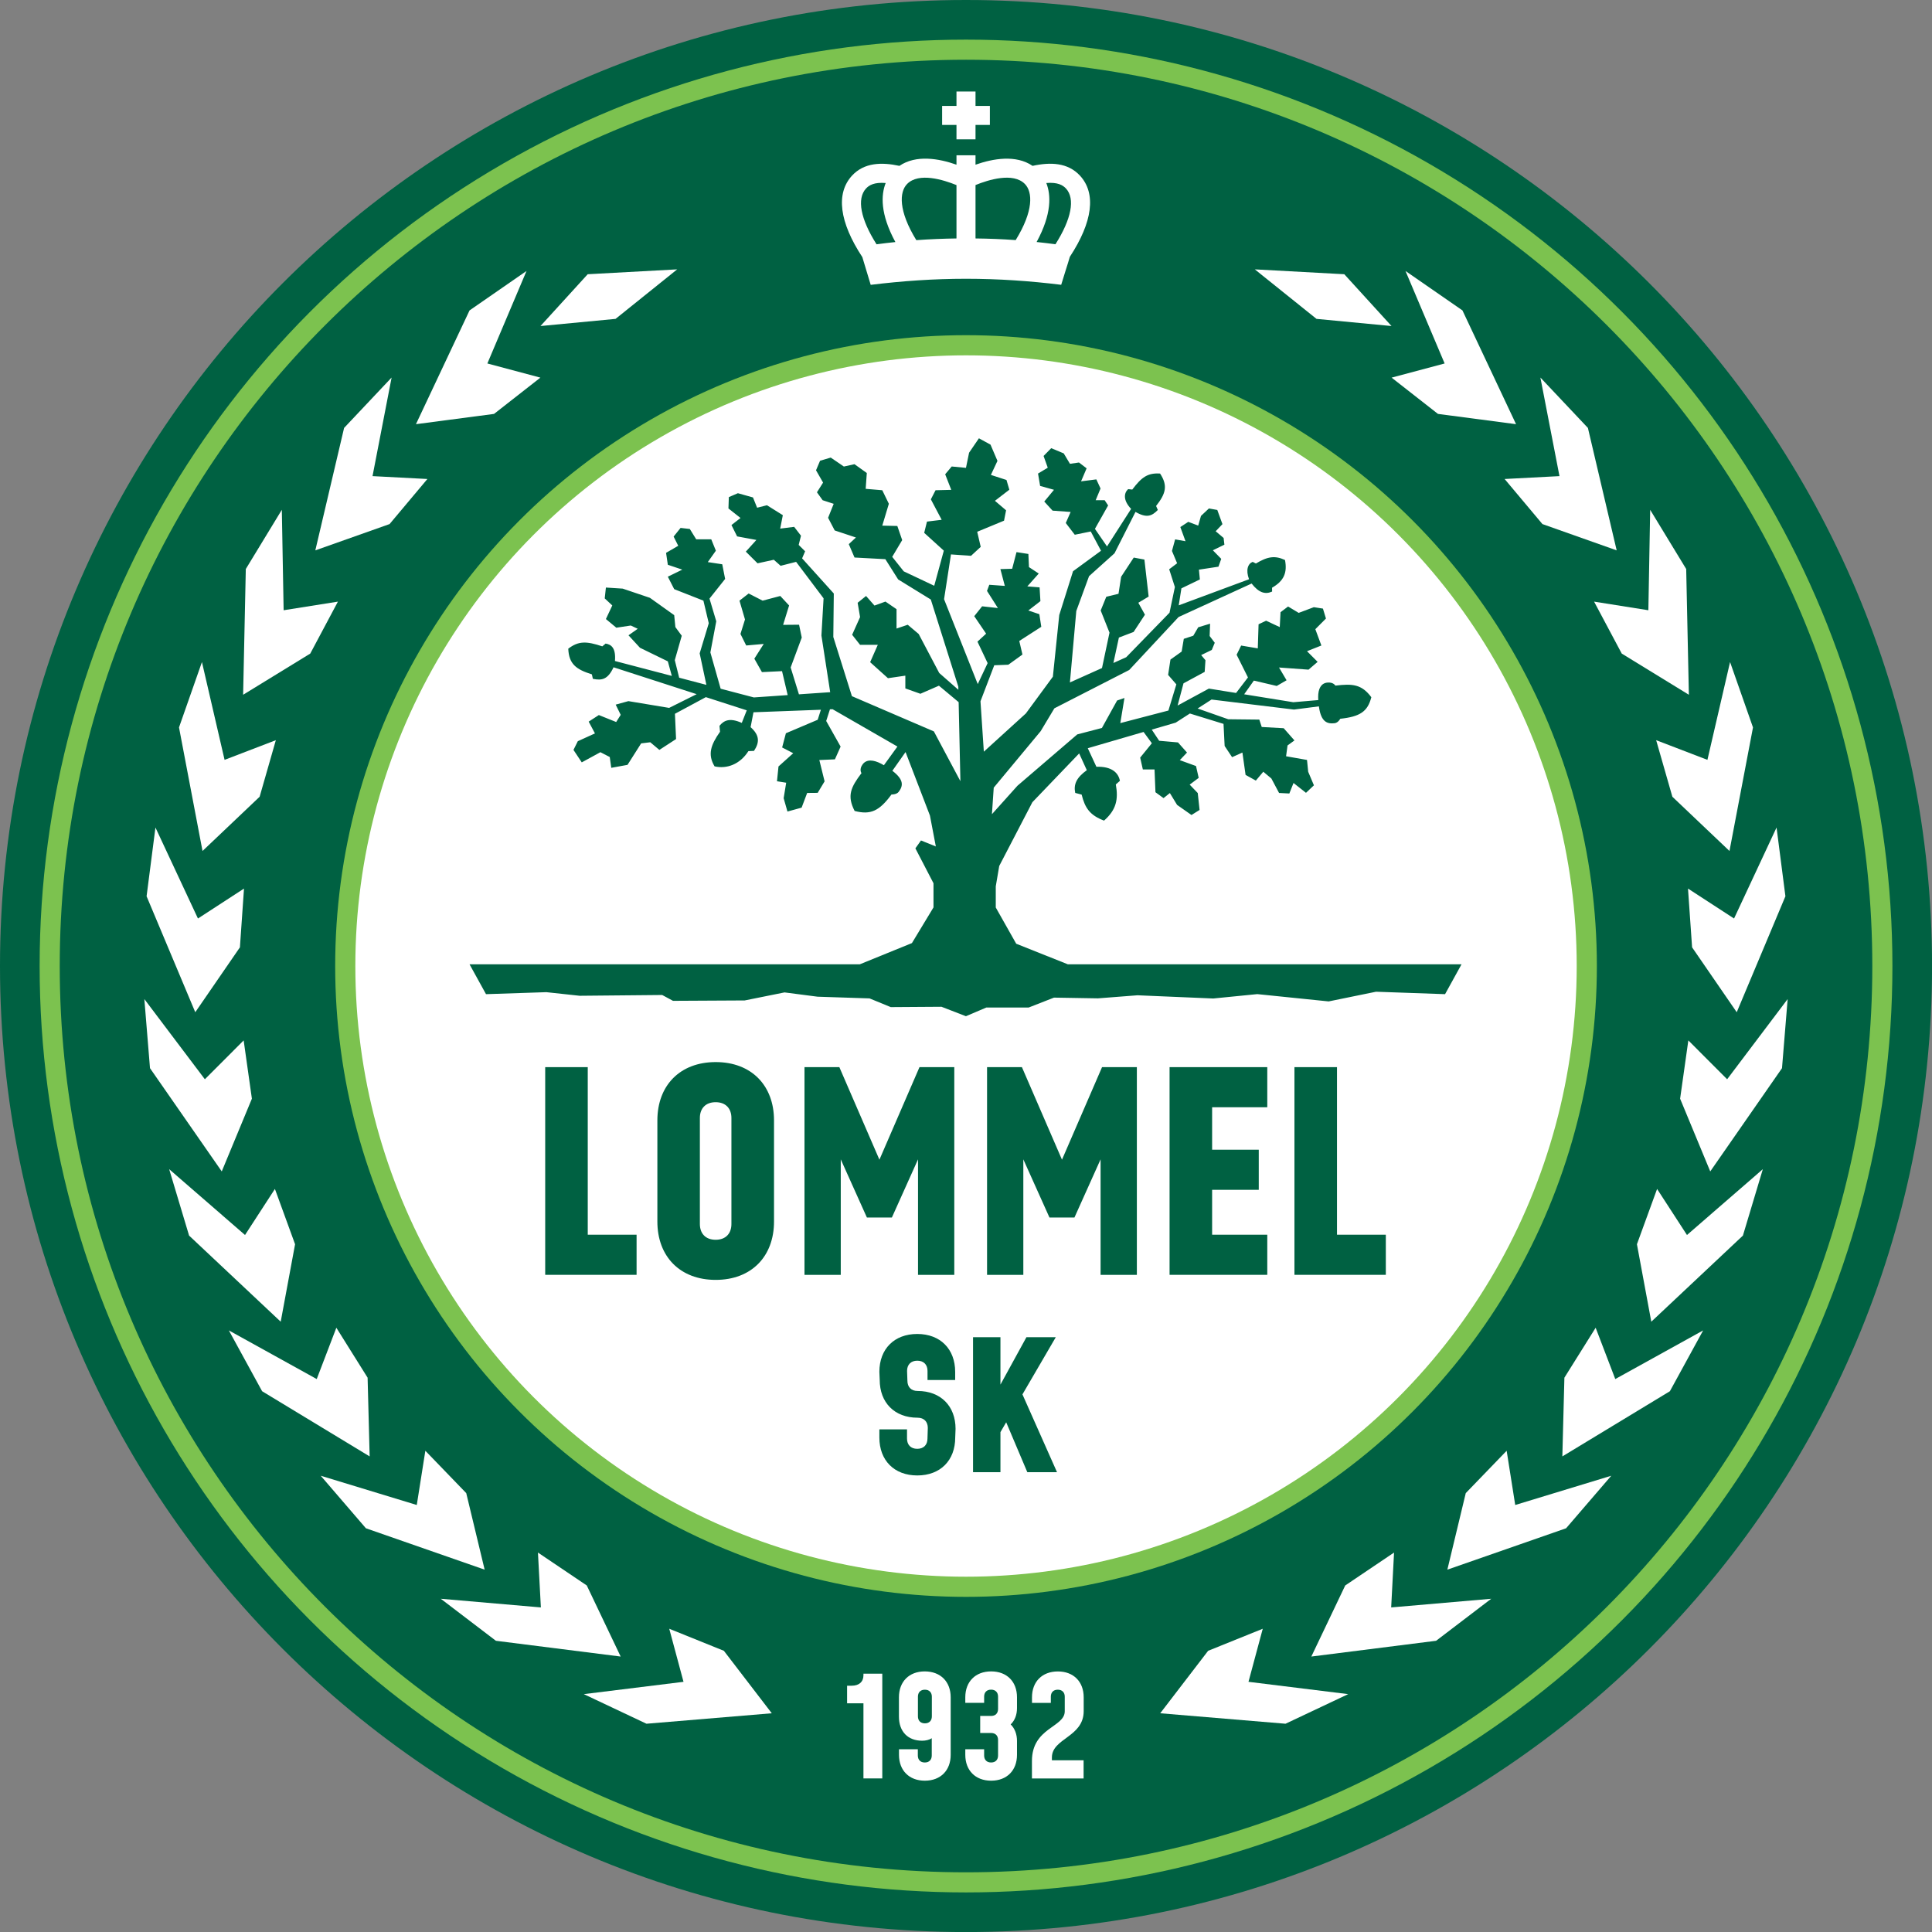 <?xml version="1.0" encoding="utf-8"?>
<!-- Generator: Adobe Illustrator 27.0.1, SVG Export Plug-In . SVG Version: 6.00 Build 0)  -->
<svg version="1.1" id="Layer_1" xmlns="http://www.w3.org/2000/svg" xmlns:xlink="http://www.w3.org/1999/xlink" x="0px" y="0px"
	 viewBox="0 0 396.85 396.85" style="enable-background:new 0 0 396.85 396.85;" xml:space="preserve">
<rect x="0" y="0" width="396.85" height="396.85" fill="#808080" stroke="none"/>
<style type="text/css">
	.st0{fill:#006142;}
	.st1{fill:#7CC24F;}
	.st2{fill:#FFFFFF;}
</style>
<g>
	<path class="st0" d="M0,198.43c0,109.59,88.84,198.43,198.43,198.43c109.59,0,198.43-88.84,198.43-198.43
		C396.85,88.84,308.01,0,198.43,0C88.84,0,0,88.84,0,198.43z"/>
	<circle class="st1" cx="198.43" cy="198.43" r="190.29"/>
	<path class="st0" d="M12.27,198.43c0,102.81,83.35,186.16,186.16,186.16c102.81,0,186.16-83.35,186.16-186.16
		c0-102.81-83.35-186.16-186.16-186.16C95.61,12.27,12.27,95.61,12.27,198.43z"/>
	<g>
		<polygon class="st2" points="196.47,28.62 200.38,28.62 200.38,25.66 203.33,25.66 203.33,21.76 200.38,21.76 200.38,18.8 
			196.47,18.8 196.47,21.76 193.52,21.76 193.52,25.66 196.47,25.66 		"/>
		<path class="st2" d="M221.83,36.07c-2.5-2.69-6.07-2.8-9.73-2c-3.42-2.33-8.1-1.51-11.72-0.24V31.9h-3.91v1.93
			c-3.62-1.28-8.3-2.09-11.72,0.24c-3.66-0.79-7.24-0.69-9.73,2c-3.39,3.67-2.6,9.58,2.11,16.74l1.72,5.7
			c6.42-0.79,12.94-1.25,19.58-1.25c6.63,0,13.14,0.45,19.55,1.24c0.45-1.56,1.45-4.57,1.77-5.74
			C224.43,45.63,225.22,39.73,221.83,36.07z M218.96,38.72c1.94,2.1,1.11,6.3-2.16,11.45c-1.29-0.17-2.58-0.32-3.87-0.46
			c3.16-5.81,2.94-9.71,1.99-12.12C217.26,37.4,218.32,38.03,218.96,38.72z M210.53,37.8c1.6,1.65,1.8,5.51-1.9,11.52
			c-2.73-0.2-5.48-0.31-8.25-0.34V38.01C203,36.94,208.12,35.33,210.53,37.8z M186.32,37.8c2.41-2.47,7.52-0.85,10.15,0.22v10.96
			c-2.77,0.04-5.52,0.15-8.25,0.35C184.52,43.31,184.72,39.44,186.32,37.8z M177.89,38.72c0.64-0.69,1.7-1.32,4.04-1.13
			c-0.96,2.42-1.17,6.31,1.99,12.13c-1.3,0.13-2.59,0.29-3.87,0.46C176.77,45.02,175.95,40.82,177.89,38.72z"/>
	</g>
	<polygon class="st2" points="346.73,182.52 347.57,194.59 356.74,207.92 366.74,184.1 364.92,169.98 356.19,188.67 	"/>
	<polygon class="st2" points="340.19,152.04 343.52,163.66 355.25,174.8 360.08,149.42 355.37,135.99 350.72,156.08 	"/>
	<polygon class="st2" points="327.44,123.58 333.12,134.25 346.91,142.71 346.36,116.88 338.96,104.72 338.59,125.35 	"/>
	<polygon class="st2" points="309.06,98.39 316.83,107.65 332.08,113.05 326.17,87.9 316.41,77.55 320.33,97.8 	"/>
	<polygon class="st2" points="285.85,77.57 295.37,85.02 311.41,87.13 300.4,63.76 288.7,55.66 296.74,74.66 	"/>
	<polygon class="st2" points="346.8,213.71 345.11,225.68 351.3,240.62 366.04,219.41 367.2,205.22 354.77,221.69 	"/>
	<polygon class="st2" points="340.38,244.22 336.24,255.58 339.19,271.49 358.01,253.8 362.1,240.16 346.52,253.68 	"/>
	<polygon class="st2" points="327.76,272.73 321.34,282.99 320.92,299.16 343.01,285.77 349.84,273.28 331.79,283.27 	"/>
	<polygon class="st2" points="309.48,298 301.08,306.7 297.3,322.42 321.69,313.92 330.97,303.13 311.24,309.14 	"/>
	<polygon class="st2" points="286.35,318.91 276.32,325.67 269.36,340.27 294.99,337.03 306.31,328.4 285.76,330.18 	"/>
	<polygon class="st2" points="259.38,334.56 248.16,339.09 238.32,351.92 264.06,354.07 276.93,347.99 256.45,345.46 	"/>
	<polygon class="st2" points="285.83,66.97 276.13,56.33 257.75,55.33 270.42,65.5 	"/>
	<polygon class="st2" points="50.12,182.52 49.28,194.59 40.11,207.92 30.11,184.1 31.93,169.98 40.66,188.67 	"/>
	<polygon class="st2" points="87.37,298 95.77,306.7 99.55,322.42 75.16,313.92 65.88,303.13 85.61,309.14 	"/>
	<polygon class="st2" points="56.66,152.04 53.33,163.66 41.6,174.8 36.77,149.42 41.48,135.99 46.13,156.08 	"/>
	<polygon class="st2" points="69.41,123.58 63.73,134.25 49.94,142.71 50.49,116.88 57.89,104.72 58.26,125.35 	"/>
	<polygon class="st2" points="87.79,98.39 80.02,107.65 64.77,113.05 70.68,87.9 80.44,77.55 76.52,97.8 	"/>
	<polygon class="st2" points="111,77.57 101.48,85.02 85.44,87.13 96.45,63.76 108.15,55.66 100.11,74.66 	"/>
	<polygon class="st2" points="50.05,213.71 51.74,225.68 45.55,240.62 30.81,219.41 29.65,205.22 42.08,221.69 	"/>
	<polygon class="st2" points="56.47,244.22 60.61,255.58 57.66,271.49 38.84,253.8 34.75,240.16 50.33,253.68 	"/>
	<polygon class="st2" points="69.09,272.73 75.51,282.99 75.93,299.16 53.84,285.77 47.01,273.28 65.06,283.27 	"/>
	<polygon class="st2" points="110.5,318.91 120.53,325.67 127.49,340.27 101.86,337.03 90.54,328.4 111.1,330.18 	"/>
	<polygon class="st2" points="111.02,66.97 120.72,56.33 139.1,55.33 126.44,65.5 	"/>
	<polygon class="st2" points="137.47,334.56 148.69,339.09 158.53,351.92 132.79,354.07 119.92,347.99 140.4,345.46 	"/>
	<g>
		<path class="st2" d="M177.36,349.87h-3.36v-3.61h0.95c1.52,0,2.41-0.8,2.41-2.15v-0.32h3.87v21.51h-3.87V349.87z"/>
		<path class="st2" d="M195.28,348.64v11.82c0,3.18-2.06,5.31-5.31,5.31c-3.24,0-5.31-2.12-5.31-5.31v-1.15h3.87v1.29
			c0,0.86,0.52,1.43,1.43,1.43c0.92,0,1.43-0.57,1.43-1.43v-3.56c-0.47,0.35-1.28,0.52-1.96,0.52c-2.95,0-4.78-1.88-4.78-4.95v-3.98
			c0-3.18,2.06-5.31,5.31-5.31C193.22,343.33,195.28,345.46,195.28,348.64z M191.41,352.56v-4.05c0-0.86-0.52-1.43-1.43-1.43
			c-0.92,0-1.43,0.57-1.43,1.43v4.05c0,0.86,0.52,1.43,1.43,1.43C190.89,353.99,191.41,353.42,191.41,352.56z"/>
		<path class="st2" d="M208.9,350.85c0,1.35-0.43,2.54-1.3,3.36c0.85,0.82,1.3,2.04,1.3,3.38v2.87c0,3.18-2.06,5.31-5.31,5.31
			c-3.24,0-5.31-2.12-5.31-5.31v-1.15h3.87v1.29c0,0.86,0.52,1.43,1.43,1.43c0.92,0,1.43-0.57,1.43-1.43v-3.2
			c0-0.86-0.52-1.43-1.43-1.43h-2.24v-3.5h2.24c0.92,0,1.43-0.57,1.43-1.43v-2.54c0-0.86-0.52-1.43-1.43-1.43
			c-0.92,0-1.43,0.57-1.43,1.43v1.28h-3.87v-1.15c0-3.18,2.06-5.31,5.31-5.31c3.24,0,5.31,2.12,5.31,5.31V350.85z"/>
		<path class="st2" d="M216.07,361v0.58h6.51v3.73h-10.61v-3.59c0-6.88,6.74-6.88,6.74-10.21v-3c0-0.86-0.52-1.43-1.43-1.43
			c-0.92,0-1.43,0.57-1.43,1.43v1.28h-3.87v-1.15c0-3.18,2.06-5.31,5.31-5.31s5.31,2.12,5.31,5.31v2.87
			C222.57,356.84,216.07,357.04,216.07,361z"/>
	</g>
	<circle class="st1" cx="198.43" cy="198.43" r="129.58"/>
	<circle class="st2" cx="198.43" cy="198.43" r="125.44"/>
	<g>
		<path class="st0" d="M120.73,253.62h10.03v8.24h-18.77V219.2h8.74V253.62z"/>
		<path class="st0" d="M274.63,253.62h10.03v8.24h-18.77V219.2h8.74V253.62z"/>
		<path class="st0" d="M135.03,250.92v-20.78c0-7.19,4.66-11.98,11.98-11.98s11.98,4.79,11.98,11.98v20.78
			c0,7.19-4.66,11.98-11.98,11.98S135.03,258.11,135.03,250.92z M150.24,251.42v-21.78c0-1.94-1.17-3.24-3.24-3.24
			s-3.24,1.29-3.24,3.24v21.78c0,1.94,1.16,3.24,3.24,3.24S150.24,253.37,150.24,251.42z"/>
		<path class="st0" d="M196.02,219.2v42.67h-7.45v-23.73l-5.37,11.95h-5.13l-5.37-11.95v23.73h-7.45V219.2h7.16l8.23,19.01
			l8.23-19.01H196.02z"/>
		<path class="st0" d="M233.52,219.2v42.67h-7.45v-23.73l-5.37,11.95h-5.13l-5.37-11.95v23.73h-7.45V219.2h7.16l8.23,19.01
			l8.23-19.01H233.52z"/>
		<path class="st0" d="M260.31,227.44h-11.33v8.72h9.58v8.24h-9.58v9.22h11.33v8.24h-20.07V219.2h20.07V227.44z"/>
	</g>
	<path class="st0" d="M219.4,198.1l-10.66-4.25l-4.2-7.44v-4.35l0.71-4.18l6.81-13.1l9.61-10.02l1.57,3.44
		c-2.15,1.55-2.74,2.93-2.38,4.67l1.32,0.35c0.68,2.75,1.69,4.24,4.6,5.34c2.52-2.22,2.97-4.37,2.42-7.43l0.84-0.74
		c-0.31-1.66-1.68-2.99-4.83-2.89l-1.77-3.81l11.46-3.34l1.7,2.32l-2.4,2.95l0.55,2.43h2.4l0.19,4.68l1.66,1.21l1.3-1.04l1.48,2.43
		l2.96,2.08l1.66-1.04l-0.37-3.47l-1.66-1.73l1.85-1.39l-0.55-2.43l-3.33-1.21l1.48-1.56l-1.85-2.08l-3.87-0.34l-1.52-2.29
		l4.91-1.43l2.92-1.88l6.91,2.13l0.23,4.54l1.53,2.3l2.12-0.95l0.65,4.59l2.11,1.17l1.53-1.82l1.66,1.39l1.58,2.97l2.11,0.11
		l0.86-2.16l2.56,2.02l1.63-1.54l-1.18-2.79l-0.24-2.42l-4.3-0.76l0.3-2.22l1.42-1.03l-2.21-2.51l-4.51-0.25l-0.5-1.52l-6.38-0.07
		l-6.29-2.21l2.86-1.84l16.93,2.06l5.12-0.66c0.02,0.13,0.03,0.22,0.03,0.22c0.45,2.95,1.65,3.43,3.21,3.24
		c0.72-0.09,1.15-0.91,1.15-0.91c4.06-0.44,5.63-1.47,6.38-4.43c-1.98-2.66-3.86-2.81-7.39-2.38c0,0-0.39-0.76-1.68-0.62
		c-1.29,0.15-1.85,1.3-1.85,2.94c0,0.22,0.01,0.44,0.02,0.65l-5.13,0.44l-10.09-1.63l1.99-2.81l4.7,1.1l2.02-1.17l-1.55-2.62
		l6.06,0.44l1.87-1.6l-2.18-2.19l2.95-1.17l-1.24-3.35l2.18-2.19l-0.62-2.04l-1.87-0.29l-3.11,1.17l-2.18-1.31l-1.55,1.17
		l-0.16,3.06l-2.8-1.31l-1.55,0.73l-0.16,4.95l-3.42-0.58l-0.93,1.89l2.33,4.66l-2.44,3.19l-5.59-0.9l-6.42,3.48l1.21-4.56
		l4.35-2.35l0.16-2.4l-0.88-1.05l2.18-1.06l0.61-1.47l-1.05-1.39l0.09-2.53l-2.44,0.74l-1.01,1.73l-1.95,0.64l-0.44,2.62l-2.3,1.64
		l-0.48,3.15l1.69,1.94l-1.63,5.38l-9.88,2.58l0.85-5.16l-1.51,0.52l-3.12,5.64l-5.06,1.32l-12.28,10.54l-5.25,5.85l0.37-5.45
		l9.64-11.6l2.82-4.7l15.37-7.87l10.14-10.88l15-6.88c1.46,1.87,2.77,2.3,4.21,1.65l-0.01-0.79c2.46-1.41,3.15-3.1,2.66-5.69
		c-2.01-0.93-3.51-0.78-5.98,0.72l-0.66-0.34c-0.95,0.36-1.48,1.61-0.75,3.57l-14.44,5.36l0.55-3.49l3.79-1.83l-0.19-2.01l4.01-0.61
		l0.57-1.61l-1.72-1.76l2.37-1.15l-0.16-1.38l-1.63-1.38l1.39-1.46l-1.06-2.91l-1.72-0.31l-1.63,1.53l-0.57,1.99l-2.04-0.77
		l-1.63,1.07l1.06,2.91l-2.13-0.38l-0.65,2.38l1.06,2.53l-1.63,1.23l1.17,3.65l-1.1,5.27l-8.9,9.15l-2.63,1.18l1.13-5.22l3.02-1.15
		l2.33-3.55l-1.36-2.45l2.12-1.27l-0.87-7.6l-2.19-0.41l-2.59,3.94l-0.54,3.5l-2.51,0.61l-1.15,2.82l1.81,4.55l-1.54,7.27
		l-6.59,2.96l1.31-14.68l2.62-7.15l5.23-4.7l4.31-8.5c2.3,1.32,3.36,0.86,4.59-0.4l-0.36-0.82c1.96-2.49,2.48-4.14,0.82-6.66
		c-2.52-0.16-3.77,0.71-5.71,3.29l-0.85-0.09c-0.85,0.78-1.1,2.26,0.61,4.06l-4.94,7.7l-0.01,0.01l-2.48-3.61l2.71-4.81l-0.71-1.07
		h-1.85l1-2.41l-0.86-1.87l-3.14,0.4l1.14-2.67l-1.57-1.2l-1.85,0.27l-1.28-2.14l-2.57-1.07l-1.57,1.6l0.86,2.41l-2,1.2l0.43,2.54
		l2.85,0.8l-2,2.41l1.71,1.87l3.71,0.27l-1,2.27l1.85,2.41l3.28-0.67l2.11,3.96l-5.75,4.21l-2.83,8.99l-1.31,12.67l-5.55,7.55
		l-8.63,7.85l-0.69-10.35l2.83-7.4l2.89-0.11l2.9-2.09l-0.65-2.79l4.52-2.91l-0.4-2.59l-2.26-0.76l2.48-1.92l-0.17-2.83l-2.52-0.2
		l2.35-2.64l-2.01-1.32l-0.12-2.7l-2.44-0.38l-0.89,3.42l-2.42,0.07l0.91,3.45l-3.19-0.23l-0.47,1.26l2.24,3.52l-3.24-0.36
		l-1.62,2.03l2.44,3.59l-1.78,1.64l2.09,4.41l-2.03,4.31l-6.92-17.44l0,0l1.42-9.2l4.12,0.29l1.99-1.84l-0.72-3.1l5.51-2.28
		l0.42-2.13l-2.29-1.95l2.96-2.28l-0.59-2l-3.2-1.04l1.35-2.88l-1.43-3.34l-2.38-1.3l-2.02,2.96l-0.64,3.11l-2.93-0.28l-1.34,1.6
		l1.25,3.2l-3.23,0.08l-0.96,1.87l2.22,4.2l-3.02,0.37l-0.57,2.31l4.03,3.66l-1.97,7.21l-6.26-2.96l-2.37-2.98l2.05-3.44l-1-2.9
		l-3.09-0.07l1.35-4.49l-1.35-2.78l-3.41-0.29l0.23-3.25l-2.53-1.81l-2.18,0.48l-2.7-1.84l-2.19,0.65l-0.83,1.96l1.45,2.53
		l-1.26,1.99l1.17,1.63l2.27,0.74l-1.15,2.87l1.36,2.6l4.36,1.45l-1.47,1.36l1.18,2.75l6.33,0.34l2.63,4.16l6.71,4.13l5.65,17.9
		l0.01,0.64l-3.93-3.45l-4.22-8.01l-2.25-1.9l-2.3,0.78v-3.98l-2.28-1.56l-2.25,0.82l-1.73-1.97l-1.73,1.4l0.5,2.94l-1.63,3.63
		l1.63,2.07h3.64l-1.57,3.56l3.66,3.29l3.57-0.52v2.62l3.09,1.1l3.81-1.66l4.05,3.38l0.36,16.23l-5.45-10.22L174.99,143l-3.82-12.16
		l0.1-8.93l-6.51-7.22l0.62-1.45l-1.32-1.31l0.47-1.89l-1.4-1.82l-2.87,0.36l0.54-2.76l-3.26-2.04l-2.02,0.51l-0.85-2.11l-3.1-0.87
		l-1.86,0.8l-0.08,2.33l2.48,1.96l-1.86,1.45l1.16,2.33l3.96,0.73l-2.17,2.4l2.41,2.4l3.34-0.73l1.4,1.24l3.18-0.81l5.64,7.49
		l-0.44,7.64l1.8,11.64l-6.42,0.44l-1.7-5.52l2.28-6.14l-0.55-2.64l-3.28,0.03l1.23-3.98l-1.81-1.95l-3.63,0.96l-2.87-1.47
		l-1.88,1.47l1.13,3.87l-0.93,2.97l1.18,2.37l3.6-0.32l-1.93,3.03l1.56,2.76l4.13-0.2l1.16,4.92l-6.95,0.48l-6.82-1.79l-2.11-7.45
		l1.21-6.4l-1.39-4.66l3.21-4.04l-0.59-3.01l-2.97-0.45l1.66-2.34l-0.95-2.34h-3.09l-1.31-2.12l-1.9-0.22l-1.43,1.78l0.95,1.89
		l-2.5,1.45l0.36,2.45l2.97,1l-2.97,1.45l1.31,2.56l6,2.36l1.1,4.64l-1.87,6.19l1.38,6.47l-5.59-1.47l-0.9-3.61l1.43-5.01
		l-1.31-1.78l-0.24-2.45l-4.99-3.56l-5.59-1.89l-3.45-0.22l-0.24,2.23l1.55,1.45l-1.31,2.79l2.14,1.78l2.97-0.45l1.43,0.67
		l-1.9,1.34l2.36,2.56l5.72,2.79l0.82,2.99l-11.68-3.06c0.21-2.62-0.71-3.4-1.92-3.58l-0.68,0.57c-3.28-1.1-4.9-1.12-6.99,0.48
		c0.13,3.14,1.6,4.26,4.85,5.27l0.2,0.92c1.85,0.38,3.07,0.15,4.25-2.37l17.07,5.52l-5.65,2.82l-8.37-1.39l-2.61,0.72l1.03,2.1
		l-0.93,1.47l-3.56-1.43l-2.09,1.35l1.29,2.42l-3.52,1.6l-0.89,1.79l1.7,2.56l3.83-2.09l1.92,0.99l0.31,2.22l3.34-0.61l2.8-4.41
		l1.87-0.23l1.87,1.57l3.43-2.23l-0.23-5.19l6.35-3.42l8.4,2.71l-1.02,2.58c-2.52-1.12-3.68-0.49-4.58,0.6l0.11,1.22
		c-1.95,2.77-2.56,4.69-1.12,7.11c2.47,0.57,5.21-0.39,6.95-3.13l1.15-0.05c1.13-1.71,1.21-3.18-0.7-4.87l0.59-3.06l13.85-0.52
		l-0.66,2.06l-6.53,2.77l-0.77,2.92l2.28,1.18l-3.03,2.72l-0.31,3.04l1.89,0.3l-0.52,3.18l0.78,2.74l2.91-0.8l1.14-3.02l2.16-0.02
		l1.42-2.36l-1.08-4.38l3.2-0.14l1.17-2.62l-2.96-5.26l0.77-2.4l0.54-0.02l13.32,7.67l-2.78,3.84c-0.18-0.11-0.36-0.21-0.55-0.31
		c-1.6-0.84-3.02-0.95-3.81,0.12c-0.8,1.07-0.24,1.81-0.24,1.81c-2.2,2.9-3.02,4.65-1.41,7.77c3.28,0.86,5.08,0,7.57-3.38
		c0,0,1.03,0.04,1.48-0.55c0.95-1.24,1.08-2.51-1.3-4.32l2.71-3.85l5.01,13.05l1.21,6.34l-3.05-1.23l-1.15,1.62l3.72,7.17v4.96
		l-4.43,7.33l-10.71,4.36H96.45l3.38,6.13l12.39-0.41l6.85,0.74l16.95-0.16l2.22,1.2l14.73-0.08l8.18-1.65l6.79,0.88l10.67,0.35
		l4.36,1.79l10.42-0.07l5.02,1.94l4.2-1.79h8.7l5.19-2.03l9.03,0.15l8.12-0.63l15.56,0.66l9.05-0.9l14.66,1.5l9.73-1.99l14.18,0.5
		l3.38-6.13H219.4z"/>
	<g>
		<polygon class="st0" points="211.02,302.4 217.12,302.4 210.02,286.42 216.87,274.67 210.84,274.67 205.5,284.41 205.5,274.67 
			199.87,274.67 199.87,302.4 205.5,302.4 205.5,294.17 206.68,292.15 		"/>
		<path class="st0" d="M180.63,295.29v-1.68h5.68v1.89c0,1.26,0.76,2.1,2.1,2.1s2.1-0.84,2.1-2.1l0.07-2.19c0-1.26-0.76-2.1-2.1-2.1
			c-4.75,0-7.78-3.11-7.78-7.78l-0.07-1.64c0-4.67,3.03-7.78,7.78-7.78c4.75,0,7.79,3.11,7.79,7.78v1.68h-5.68v-1.87
			c0-1.26-0.76-2.1-2.1-2.1s-2.1,0.84-2.1,2.1l0.07,2.02c0,1.26,0.76,2.1,2.1,2.1c4.75,0,7.79,3.11,7.79,7.78l-0.07,1.79
			c0,4.67-3.03,7.78-7.79,7.78C183.66,303.07,180.63,299.96,180.63,295.29z"/>
	</g>
</g>
</svg>
